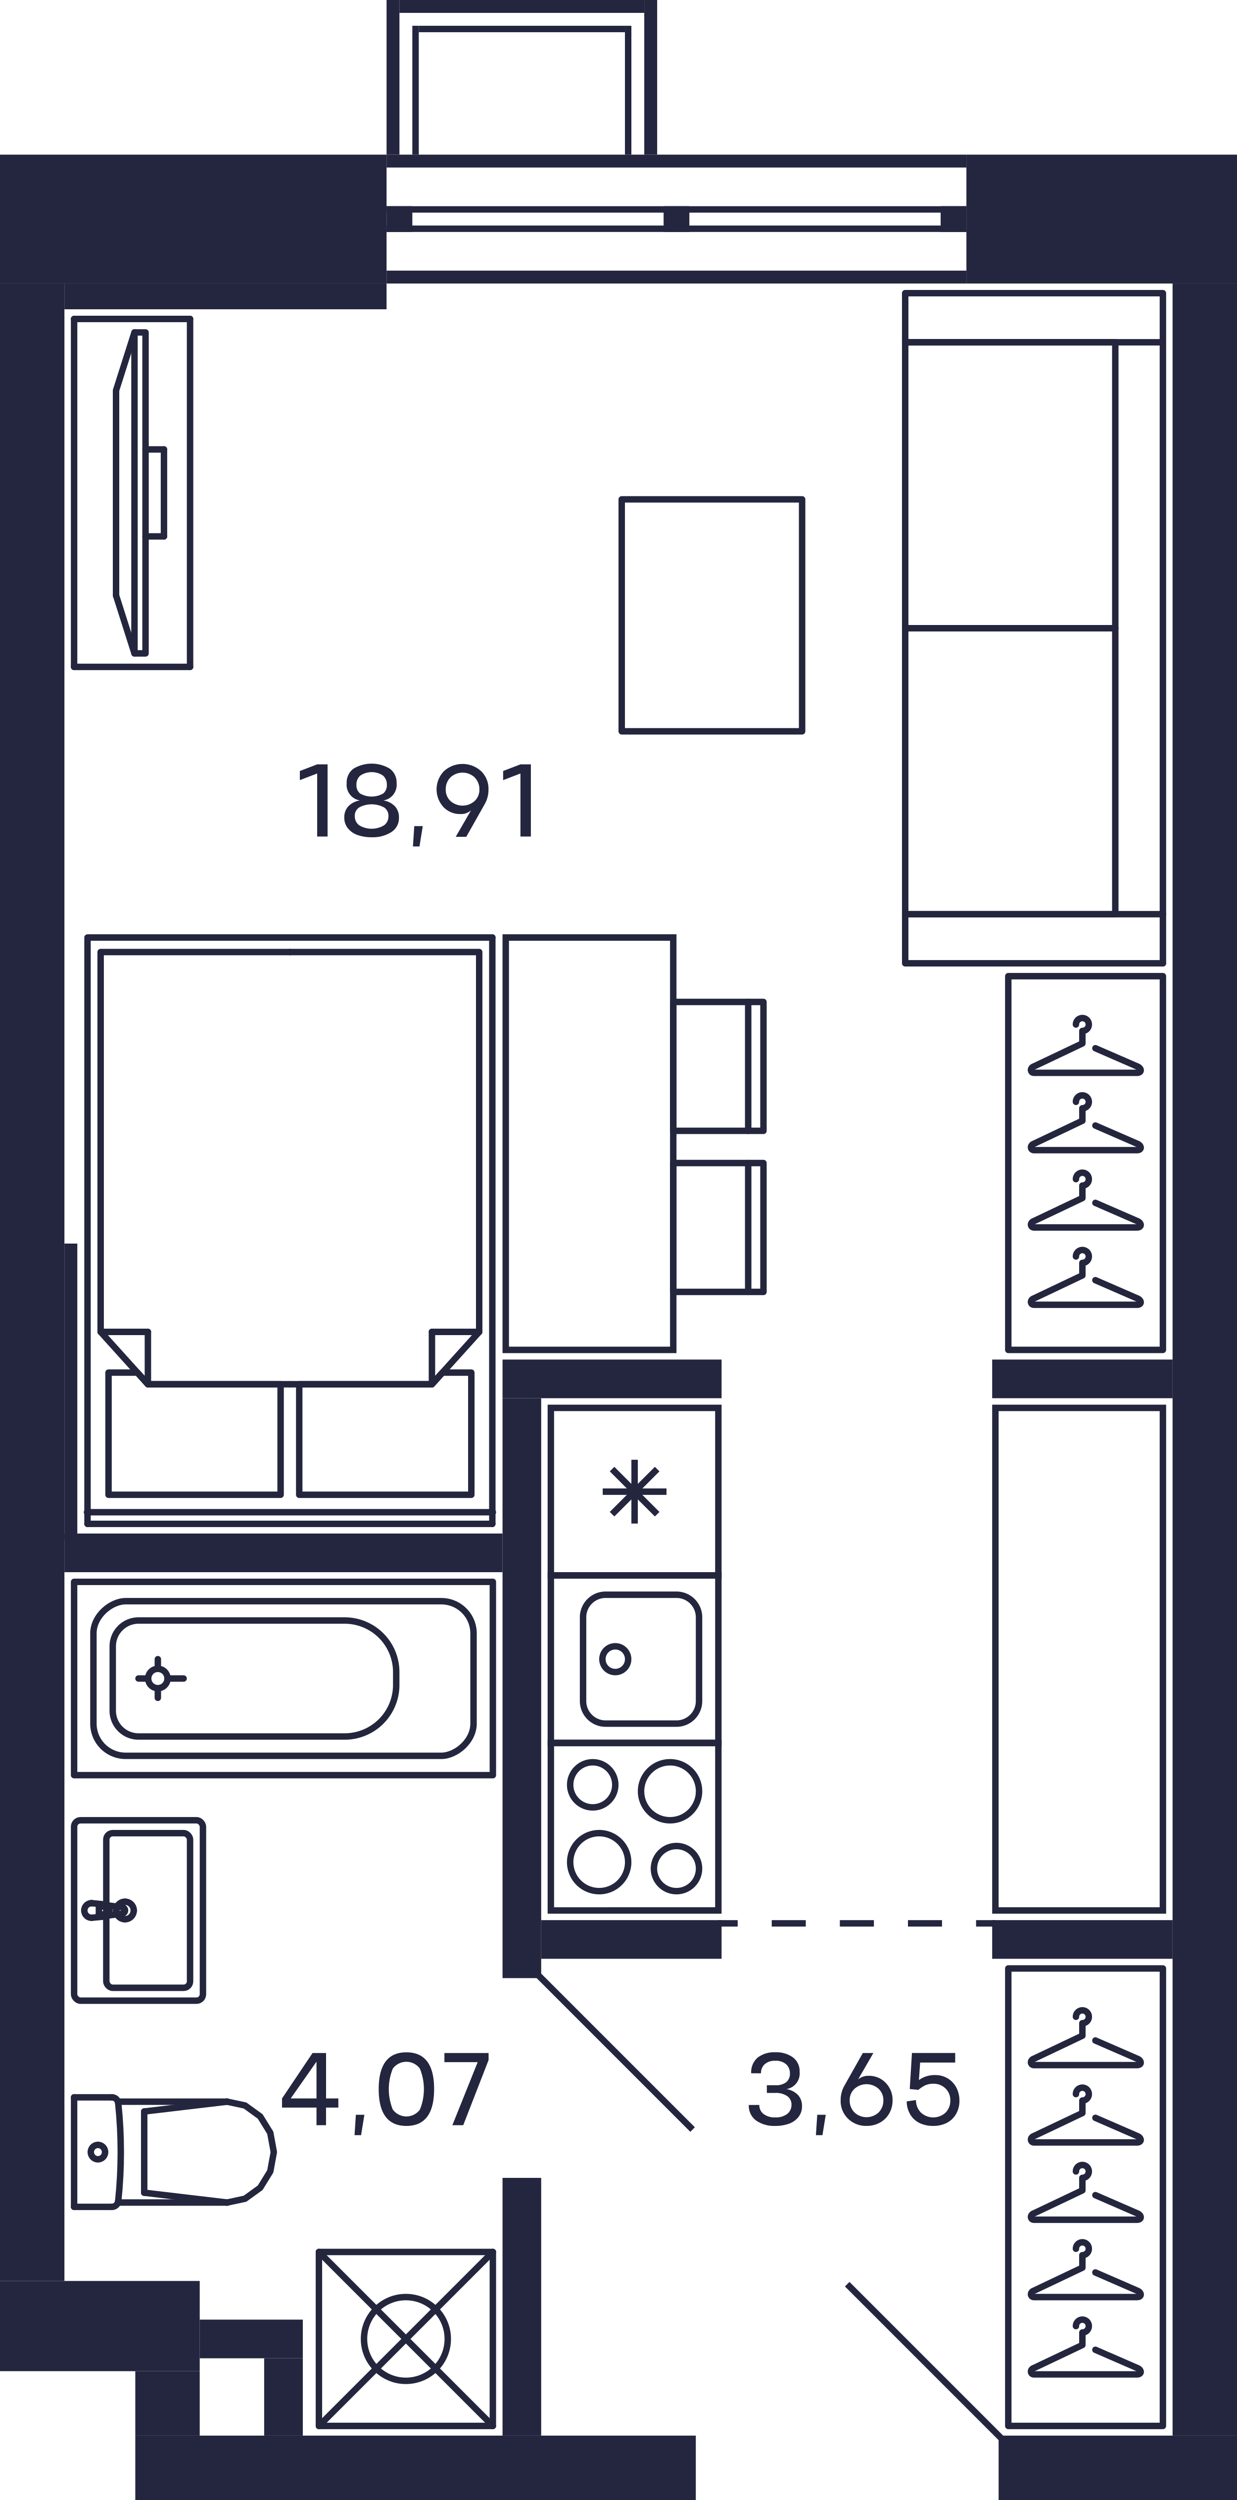 <svg xmlns="http://www.w3.org/2000/svg" width="192" height="388" viewBox="0 0 192 388">
  <title>C-2-2_2fl_9_m</title>
  <g id="Слой_2" data-name="Слой 2">
    <g id="C-2-2_2fl_9">
      <g id="m">
        <g>
          <line x1="67.044" y1="214.83" x2="67.044" y2="206.704" fill="none" stroke="#24263e" stroke-linecap="round" stroke-linejoin="round"/>
          <line x1="74.379" y1="206.704" x2="67.044" y2="206.704" fill="none" stroke="#24263e" stroke-linecap="round" stroke-linejoin="round"/>
          <polyline points="45 214.83 67.044 214.83 74.379 206.704 74.379 147.757 45 147.757" fill="none" stroke="#24263e" stroke-linecap="round" stroke-linejoin="round"/>
          <line x1="22.956" y1="214.83" x2="22.956" y2="206.704" fill="none" stroke="#24263e" stroke-linecap="round" stroke-linejoin="round"/>
          <line x1="15.621" y1="206.704" x2="22.956" y2="206.704" fill="none" stroke="#24263e" stroke-linecap="round" stroke-linejoin="round"/>
          <polyline points="45 147.757 15.621 147.757 15.621 206.704 22.956 214.83 45 214.83" fill="none" stroke="#24263e" stroke-linecap="round" stroke-linejoin="round"/>
          <polyline points="46.445 214.83 46.445 231.985 73.156 231.985 73.156 213.024 68.674 213.024 67.044 214.83 46.445 214.83" fill="none" stroke="#24263e" stroke-linecap="round" stroke-linejoin="round"/>
          <polyline points="22.956 214.83 21.326 213.024 16.844 213.024 16.844 231.985 43.555 231.985 43.555 214.83 22.956 214.83" fill="none" stroke="#24263e" stroke-linecap="round" stroke-linejoin="round"/>
          <polyline points="13.583 236.5 13.583 145.5 76.416 145.5" fill="none" stroke="#24263e" stroke-linecap="round" stroke-linejoin="round"/>
          <line x1="76.416" y1="145.5" x2="76.416" y2="236.5" fill="none" stroke="#24263e" stroke-linecap="round" stroke-linejoin="round"/>
          <line x1="76.416" y1="236.5" x2="13.583" y2="236.5" fill="none" stroke="#24263e" stroke-linecap="round" stroke-linejoin="round"/>
          <line x1="13.5" y1="234.694" x2="76.5" y2="234.694" fill="none" stroke="#24263e" stroke-linecap="round" stroke-linejoin="round"/>
        </g>
        <g>
          <rect x="156.5" y="305.5" width="24" height="71" fill="none" stroke="#24263e" stroke-linecap="round" stroke-linejoin="round"/>
          <path d="M170.021,364.681,176.5,367.5c.657.235.817.969,0,1h-16c-.577,0-.7-.757,0-1l7.5-3.562V362a1,1,0,1,0-1-1" fill="none" stroke="#24263e" stroke-linecap="round" stroke-linejoin="round"/>
          <path d="M170.021,352.681,176.5,355.5c.657.235.817.969,0,1h-16c-.577,0-.7-.757,0-1l7.5-3.562V350a1,1,0,1,0-1-1" fill="none" stroke="#24263e" stroke-linecap="round" stroke-linejoin="round"/>
          <path d="M170.021,340.681,176.5,343.5c.657.235.817.969,0,1h-16c-.577,0-.7-.757,0-1l7.5-3.562V338a1,1,0,1,0-1-1" fill="none" stroke="#24263e" stroke-linecap="round" stroke-linejoin="round"/>
          <path d="M170.021,328.681,176.5,331.5c.657.235.817.969,0,1h-16c-.577,0-.7-.757,0-1l7.5-3.562V326a1,1,0,1,0-1-1" fill="none" stroke="#24263e" stroke-linecap="round" stroke-linejoin="round"/>
          <path d="M170.021,316.681,176.5,319.5c.657.235.817.969,0,1h-16c-.577,0-.7-.757,0-1l7.5-3.562V314a1,1,0,1,0-1-1" fill="none" stroke="#24263e" stroke-linecap="round" stroke-linejoin="round"/>
        </g>
        <g>
          <rect x="156.5" y="151.5" width="24" height="58" fill="none" stroke="#24263e" stroke-linecap="round" stroke-linejoin="round"/>
          <path d="M170.021,198.681,176.5,201.5c.657.235.817.969,0,1h-16c-.577,0-.7-.757,0-1l7.5-3.562V196a1,1,0,1,0-1-1" fill="none" stroke="#24263e" stroke-linecap="round" stroke-linejoin="round"/>
          <path d="M170.021,186.681,176.5,189.5c.657.235.817.969,0,1h-16c-.577,0-.7-.757,0-1l7.5-3.562V184a1,1,0,1,0-1-1" fill="none" stroke="#24263e" stroke-linecap="round" stroke-linejoin="round"/>
          <path d="M170.021,174.681,176.5,177.5c.657.235.817.969,0,1h-16c-.577,0-.7-.757,0-1l7.5-3.562V172a1,1,0,1,0-1-1" fill="none" stroke="#24263e" stroke-linecap="round" stroke-linejoin="round"/>
          <path d="M170.021,162.681,176.5,165.5c.657.235.817.969,0,1h-16c-.577,0-.7-.757,0-1l7.5-3.562V160a1,1,0,1,0-1-1" fill="none" stroke="#24263e" stroke-linecap="round" stroke-linejoin="round"/>
        </g>
        <polyline points="124.5 113.5 124.5 77.5 96.5 77.5 96.5 113.5 124.5 113.5 124.5 77.5 96.5 77.5" fill="none" stroke="#24263e" stroke-linecap="round" stroke-linejoin="round"/>
        <g>
          <line x1="140.5" y1="141.879" x2="140.5" y2="53.121" fill="none" stroke="#24263e" stroke-linecap="round" stroke-linejoin="round"/>
          <line x1="140.5" y1="97.5" x2="173.109" y2="97.5" fill="none" stroke="#24263e" stroke-linecap="round" stroke-linejoin="round"/>
          <line x1="173.109" y1="53.121" x2="173.109" y2="141.879" fill="none" stroke="#24263e" stroke-linecap="round" stroke-linejoin="round"/>
          <line x1="140.5" y1="141.879" x2="173.109" y2="141.879" fill="none" stroke="#24263e" stroke-linecap="round" stroke-linejoin="round"/>
          <polyline points="180.5 149.5 140.5 149.5 140.5 141.879 180.5 141.879" fill="none" stroke="#24263e" stroke-linecap="round" stroke-linejoin="round"/>
          <line x1="140.5" y1="53.121" x2="173.109" y2="53.121" fill="none" stroke="#24263e" stroke-linecap="round" stroke-linejoin="round"/>
          <polyline points="180.5 149.5 180.5 45.5 140.5 45.5 140.5 53.121 180.5 53.121" fill="none" stroke="#24263e" stroke-linecap="round" stroke-linejoin="round"/>
        </g>
        <g>
          <line x1="29.5" y1="49.5" x2="11.5" y2="49.5" fill="none" stroke="#24263e" stroke-linecap="round" stroke-linejoin="round"/>
          <line x1="11.5" y1="103.5" x2="29.5" y2="103.5" fill="none" stroke="#24263e" stroke-linecap="round" stroke-linejoin="round"/>
          <line x1="29.5" y1="103.5" x2="29.5" y2="49.5" fill="none" stroke="#24263e" stroke-linecap="round" stroke-linejoin="round"/>
          <line x1="25.45" y1="69.75" x2="25.45" y2="83.25" fill="none" stroke="#24263e" stroke-linecap="round" stroke-linejoin="round"/>
          <line x1="22.589" y1="83.25" x2="25.45" y2="83.25" fill="none" stroke="#24263e" stroke-linecap="round" stroke-linejoin="round"/>
          <line x1="22.589" y1="69.75" x2="25.45" y2="69.75" fill="none" stroke="#24263e" stroke-linecap="round" stroke-linejoin="round"/>
          <line x1="18.012" y1="92.408" x2="20.873" y2="101.407" fill="none" stroke="#24263e" stroke-linecap="round" stroke-linejoin="round"/>
          <polyline points="18.012 92.408 18.012 60.593 20.873 51.593" fill="none" stroke="#24263e" stroke-linecap="round" stroke-linejoin="round"/>
          <polyline points="22.589 51.593 22.589 101.407 20.873 101.407 20.873 51.593 22.589 51.593" fill="none" stroke="#24263e" stroke-linecap="round" stroke-linejoin="round"/>
          <line x1="11.5" y1="49.5" x2="11.5" y2="103.5" fill="none" stroke="#24263e" stroke-linecap="round" stroke-linejoin="round"/>
        </g>
        <g>
          <g>
            <line x1="116.13" y1="180.5" x2="116.13" y2="200.5" fill="none" stroke="#24263e" stroke-linecap="round" stroke-linejoin="round"/>
            <polyline points="104.5 180.5 104.5 200.5 118.5 200.5 118.5 180.5 104.5 180.5" fill="none" stroke="#24263e" stroke-linecap="round" stroke-linejoin="round"/>
          </g>
          <g>
            <line x1="116.13" y1="155.5" x2="116.13" y2="175.5" fill="none" stroke="#24263e" stroke-linecap="round" stroke-linejoin="round"/>
            <polyline points="104.5 155.5 104.5 175.5 118.5 175.5 118.5 155.5 104.5 155.5" fill="none" stroke="#24263e" stroke-linecap="round" stroke-linejoin="round"/>
          </g>
          <rect x="59.5" y="164.5" width="64" height="26" transform="translate(269 86) rotate(90)" fill="none" stroke="#24263e" stroke-linecap="round" stroke-miterlimit="10"/>
        </g>
      </g>
      <g id="sant">
        <g>
          <path d="M111,271v25H86V271h25m1-1H85v27h27V270Z" fill="#24263d"/>
          <path d="M105,287a3,3,0,1,1-3,3,3,3,0,0,1,3-3m0-1a4,4,0,1,0,4,4,4,4,0,0,0-4-4Z" fill="#24263d"/>
          <path d="M92,274a3,3,0,1,1-3,3,3,3,0,0,1,3-3m0-1a4,4,0,1,0,4,4,4,4,0,0,0-4-4Z" fill="#24263d"/>
          <path d="M93,285a4,4,0,1,1-4,4,4,4,0,0,1,4-4m0-1a5,5,0,1,0,5,5,5,5,0,0,0-5-5Z" fill="#24263d"/>
          <path d="M104,274a4,4,0,1,1-4,4,4,4,0,0,1,4-4m0-1a5,5,0,1,0,5,5,5,5,0,0,0-5-5Z" fill="#24263d"/>
        </g>
        <g>
          <path d="M111,245v25H86V245h25m1-1H85v27h27V244Z" fill="#24263d"/>
          <path d="M105,248a3,3,0,0,1,3,3v13a3,3,0,0,1-3,3H94a3,3,0,0,1-3-3V251a3,3,0,0,1,3-3h11m0-1H94a4,4,0,0,0-4,4v13a4,4,0,0,0,4,4h11a4,4,0,0,0,4-4V251a4,4,0,0,0-4-4Z" fill="#24263d"/>
          <circle cx="95.5" cy="257.5" r="2" fill="none" stroke="#24263d" stroke-miterlimit="10"/>
        </g>
        <g>
          <path d="M111,219v25H86V219h25m1-1H85v27h27V218Z" fill="#24263d"/>
          <line x1="95" y1="235" x2="102" y2="228" fill="none" stroke="#24263d" stroke-miterlimit="10"/>
          <line x1="102" y1="235" x2="95" y2="228" fill="none" stroke="#24263d" stroke-miterlimit="10"/>
          <line x1="93.55" y1="231.5" x2="103.45" y2="231.5" fill="none" stroke="#24263d" stroke-miterlimit="10"/>
          <line x1="98.5" y1="236.45" x2="98.5" y2="226.55" fill="none" stroke="#24263d" stroke-miterlimit="10"/>
        </g>
        <path d="M180,219v77H155V219h25m1-1H154v79h27V218Z" fill="#24263d"/>
        <g>
          <line x1="22.383" y1="334" x2="22.383" y2="327.697" fill="none" stroke="#24263d" stroke-linecap="round" stroke-linejoin="round"/>
          <line x1="11.5" y1="325.5" x2="17.365" y2="325.5" fill="none" stroke="#24263d" stroke-linecap="round" stroke-linejoin="round"/>
          <polyline points="35.271 326.174 38.037 326.769 40.383 328.466 41.95 331.005 42.5 334 41.95 336.995 40.383 339.534 38.037 341.231 35.271 341.826" fill="none" stroke="#24263d" stroke-linecap="round" stroke-linejoin="round"/>
          <line x1="11.5" y1="342.5" x2="17.365" y2="342.5" fill="none" stroke="#24263d" stroke-linecap="round" stroke-linejoin="round"/>
          <polyline points="17.365 325.5 17.545 325.516 17.718 325.565 17.88 325.645 18.024 325.752 18.147 325.884 18.244 326.036 18.311 326.203 18.347 326.379" fill="none" stroke="#24263d" stroke-linecap="round" stroke-linejoin="round"/>
          <line x1="18.302" y1="341.826" x2="35.271" y2="341.826" fill="none" stroke="#24263d" stroke-linecap="round" stroke-linejoin="round"/>
          <polyline points="18.347 326.379 18.522 328.279 18.647 330.182 18.722 332.088 18.748 333.996 18.723 335.903 18.648 337.809 18.523 339.712 18.348 341.612" fill="none" stroke="#24263d" stroke-linecap="round" stroke-linejoin="round"/>
          <line x1="35.25" y1="326.174" x2="22.383" y2="327.697" fill="none" stroke="#24263d" stroke-linecap="round" stroke-linejoin="round"/>
          <line x1="35.25" y1="341.826" x2="22.383" y2="340.303" fill="none" stroke="#24263d" stroke-linecap="round" stroke-linejoin="round"/>
          <line x1="22.383" y1="334" x2="22.383" y2="340.303" fill="none" stroke="#24263d" stroke-linecap="round" stroke-linejoin="round"/>
          <line x1="18.311" y1="326.174" x2="35.271" y2="326.174" fill="none" stroke="#24263d" stroke-linecap="round" stroke-linejoin="round"/>
          <polyline points="18.348 341.612 18.313 341.79 18.247 341.958 18.15 342.112 18.028 342.245 17.883 342.354 17.72 342.434 17.546 342.483 17.365 342.5" fill="none" stroke="#24263d" stroke-linecap="round" stroke-linejoin="round"/>
          <line x1="11.5" y1="325.5" x2="11.5" y2="342.5" fill="none" stroke="#24263d" stroke-linecap="round" stroke-linejoin="round"/>
          <path d="M16.309,334a1.113,1.113,0,0,1-1.108,1.118" fill="none" stroke="#24263d" stroke-linecap="round" stroke-linejoin="round"/>
          <path d="M15.2,332.882A1.113,1.113,0,0,1,16.309,334" fill="none" stroke="#24263d" stroke-linecap="round" stroke-linejoin="round"/>
          <path d="M14.094,334a1.112,1.112,0,0,1,1.107-1.118" fill="none" stroke="#24263d" stroke-linecap="round" stroke-linejoin="round"/>
          <path d="M15.2,335.118A1.112,1.112,0,0,1,14.094,334" fill="none" stroke="#24263d" stroke-linecap="round" stroke-linejoin="round"/>
        </g>
        <g>
          <rect x="49.5" y="349.5" width="27" height="27" fill="none" stroke="#24263d" stroke-linecap="round" stroke-linejoin="round" transform="translate(126 726) rotate(180)"/>
          <circle cx="63" cy="363" r="6.5" fill="none" stroke="#24263d" stroke-linecap="round" stroke-linejoin="round"/>
          <line x1="76.5" y1="376.5" x2="49.5" y2="349.5" fill="none" stroke="#24263d" stroke-linecap="round" stroke-linejoin="round"/>
          <line x1="76.5" y1="349.5" x2="49.5" y2="376.5" fill="none" stroke="#24263d" stroke-linecap="round" stroke-linejoin="round"/>
        </g>
        <g>
          <circle cx="24.5" cy="260.5" r="1.5" fill="none" stroke="#24263d" stroke-linecap="round" stroke-linejoin="round"/>
          <rect x="29" y="228" width="30" height="65" fill="none" stroke="#24263d" stroke-linecap="round" stroke-linejoin="round" transform="translate(304.5 216.5) rotate(90)"/>
          <line x1="22.5" y1="260.5" x2="21.5" y2="260.5" fill="none" stroke="#24263d" stroke-linecap="round" stroke-linejoin="round"/>
          <line x1="26.5" y1="260.5" x2="28.5" y2="260.5" fill="none" stroke="#24263d" stroke-linecap="round" stroke-linejoin="round"/>
          <line x1="24.5" y1="262.5" x2="24.5" y2="263.5" fill="none" stroke="#24263d" stroke-linecap="round" stroke-linejoin="round"/>
          <line x1="24.5" y1="258.5" x2="24.5" y2="257.5" fill="none" stroke="#24263d" stroke-linecap="round" stroke-linejoin="round"/>
          <rect x="32" y="231" width="24" height="59" rx="5" fill="none" stroke="#24263d" stroke-linecap="round" stroke-linejoin="round" transform="translate(304.5 216.5) rotate(90)"/>
          <path d="M38.5,238.5h2a8,8,0,0,1,8,8v32a4,4,0,0,1-4,4h-10a4,4,0,0,1-4-4v-32A8,8,0,0,1,38.5,238.5Z" transform="translate(300 221) rotate(90)" fill="none" stroke="#24263d" stroke-linecap="round" stroke-linejoin="round"/>
        </g>
        <g>
          <g>
            <path d="M16.124,297.452a.934.934,0,0,0,.431-.148" fill="none" stroke="#24263d" stroke-linecap="round" stroke-linejoin="round"/>
            <line x1="16.124" y1="297.452" x2="14.221" y2="297.634" fill="none" stroke="#24263d" stroke-linecap="round" stroke-linejoin="round"/>
            <path d="M16.842,295.982a.955.955,0,0,0-.287-.286" fill="none" stroke="#24263d" stroke-linecap="round" stroke-linejoin="round"/>
            <path d="M16.555,297.3a.956.956,0,0,0,.287-1.322" fill="none" stroke="#24263d" stroke-linecap="round" stroke-linejoin="round"/>
            <path d="M16.642,296.5a.617.617,0,0,0-.617-.617" fill="none" stroke="#24263d" stroke-linecap="round" stroke-linejoin="round"/>
            <path d="M16.025,297.117a.617.617,0,0,0,.617-.617" fill="none" stroke="#24263d" stroke-linecap="round" stroke-linejoin="round"/>
            <polyline points="16.025 295.883 15.351 295.883 15.351 297.117" fill="none" stroke="#24263d" stroke-linecap="round" stroke-linejoin="round"/>
            <line x1="15.351" y1="297.117" x2="16.025" y2="297.117" fill="none" stroke="#24263d" stroke-linecap="round" stroke-linejoin="round"/>
            <path d="M13.087,296.5a1.134,1.134,0,0,0,1.134,1.134" fill="none" stroke="#24263d" stroke-linecap="round" stroke-linejoin="round"/>
            <path d="M14.221,295.366a1.134,1.134,0,0,0-1.134,1.134" fill="none" stroke="#24263d" stroke-linecap="round" stroke-linejoin="round"/>
            <path d="M19.4,296.437a.507.507,0,0,0-.441-.44" fill="none" stroke="#24263d" stroke-linecap="round" stroke-linejoin="round"/>
            <path d="M18.956,297a.508.508,0,0,0,.441-.566" fill="none" stroke="#24263d" stroke-linecap="round" stroke-linejoin="round"/>
            <line x1="16.555" y1="295.696" x2="18.956" y2="295.997" fill="none" stroke="#24263d" stroke-linecap="round" stroke-linejoin="round"/>
            <path d="M16.555,295.7a.934.934,0,0,0-.431-.148" fill="none" stroke="#24263d" stroke-linecap="round" stroke-linejoin="round"/>
            <line x1="14.221" y1="295.366" x2="16.124" y2="295.548" fill="none" stroke="#24263d" stroke-linecap="round" stroke-linejoin="round"/>
            <line x1="18.956" y1="297.003" x2="16.555" y2="297.304" fill="none" stroke="#24263d" stroke-linecap="round" stroke-linejoin="round"/>
            <line x1="16.124" y1="297.452" x2="16.124" y2="297.452" fill="none" stroke="#24263d" stroke-linecap="round" stroke-linejoin="round"/>
            <line x1="18.956" y1="297.003" x2="18.956" y2="297.003" fill="none" stroke="#24263d" stroke-linecap="round" stroke-linejoin="round"/>
            <line x1="16.555" y1="295.696" x2="16.555" y2="295.696" fill="none" stroke="#24263d" stroke-linecap="round" stroke-linejoin="round"/>
            <line x1="14.221" y1="295.366" x2="14.221" y2="295.366" fill="none" stroke="#24263d" stroke-linecap="round" stroke-linejoin="round"/>
            <path d="M19.4,297.861a1.361,1.361,0,0,0,1.36-1.361" fill="none" stroke="#24263d" stroke-linecap="round" stroke-linejoin="round"/>
            <path d="M18.04,296.5a1.361,1.361,0,0,0,1.361,1.361" fill="none" stroke="#24263d" stroke-linecap="round" stroke-linejoin="round"/>
            <path d="M19.4,295.139A1.361,1.361,0,0,0,18.04,296.5" fill="none" stroke="#24263d" stroke-linecap="round" stroke-linejoin="round"/>
            <path d="M20.761,296.5a1.36,1.36,0,0,0-1.36-1.361" fill="none" stroke="#24263d" stroke-linecap="round" stroke-linejoin="round"/>
          </g>
          <rect x="11.5" y="282.5" width="20" height="28" rx="1" fill="none" stroke="#24263d" stroke-linecap="round" stroke-linejoin="round" transform="matrix(-1, 0, 0, -1, 43, 593)"/>
          <rect x="16.5" y="284.5" width="13" height="24" rx="1" fill="none" stroke="#24263d" stroke-linecap="round" stroke-linejoin="round" transform="matrix(-1, 0, 0, -1, 46, 593)"/>
        </g>
      </g>
      <g id="d">
        <line x1="83.5" y1="306.5" x2="107.5" y2="330.5" fill="none" stroke="#24263f" stroke-miterlimit="10"/>
        <line x1="131.5" y1="354.5" x2="155.5" y2="378.5" fill="none" stroke="#24263f" stroke-miterlimit="10"/>
        <g>
          <line x1="154.5" y1="298.5" x2="151.5" y2="298.5" fill="none" stroke="#24263f" stroke-miterlimit="10"/>
          <line x1="146.214" y1="298.5" x2="117.143" y2="298.5" fill="none" stroke="#24263f" stroke-miterlimit="10" stroke-dasharray="5.286 5.286"/>
          <line x1="114.5" y1="298.5" x2="111.5" y2="298.5" fill="none" stroke="#24263f" stroke-miterlimit="10"/>
        </g>
      </g>
      <g id="s">
        <rect x="150" y="24" width="42" height="20" fill="#24263f"/>
        <rect x="168.5" y="364.5" width="10" height="37" transform="translate(556.5 209.5) rotate(90)" fill="#24263f"/>
        <rect x="-150" y="194" width="310" height="10" transform="translate(204 194) rotate(90)" fill="#24263f"/>
        <rect x="165" y="200" width="6" height="28" transform="translate(382 46) rotate(90)" fill="#24263f"/>
        <rect x="36" y="259" width="90" height="6" transform="translate(343 181) rotate(90)" fill="#24263f"/>
        <rect x="92" y="197" width="6" height="34" transform="translate(309 119) rotate(90)" fill="#24263f"/>
        <rect x="165" y="287" width="6" height="28" transform="translate(-133 469) rotate(-90)" fill="#24263f"/>
        <rect x="95" y="287" width="6" height="28" transform="translate(-203 399) rotate(-90)" fill="#24263f"/>
        <rect x="41" y="207" width="6" height="68" transform="translate(285 197) rotate(90)" fill="#24263f"/>
        <rect x="59.5" y="339.5" width="10" height="87" transform="translate(-318.5 447.5) rotate(-90)" fill="#24263f"/>
        <rect x="20" y="4" width="20" height="60" transform="translate(64 4) rotate(90)" fill="#24263f"/>
        <rect x="182" y="44" width="10" height="334" fill="#24263f"/>
        <rect x="104" y="-20" width="2" height="90" transform="translate(130 -80) rotate(90)" fill="#24263f"/>
        <rect x="104" y="-2" width="2" height="90" transform="translate(148 -62) rotate(90)" fill="#24263f"/>
        <rect x="104.5" y="-12.5" width="1" height="90" transform="translate(137.5 -72.5) rotate(90)" fill="#24263f"/>
        <rect x="104.5" y="-9.5" width="1" height="90" transform="translate(140.5 -69.5) rotate(90)" fill="#24263f"/>
        <rect x="10" y="193" width="2" height="46" fill="#24263f"/>
        <rect x="78" y="338" width="6" height="40" fill="#24263f"/>
        <rect x="21" y="368" width="10" height="10" fill="#24263f"/>
        <rect x="31" y="360" width="16" height="6" fill="#24263f"/>
        <rect x="41" y="366" width="6" height="12" fill="#24263f"/>
        <rect y="354" width="31" height="14" transform="translate(31 722) rotate(180)" fill="#24263f"/>
        <rect x="60" y="32" width="4" height="4" fill="#24263f"/>
        <rect x="146" y="32" width="4" height="4" fill="#24263f"/>
        <rect x="103" y="32" width="4" height="4" fill="#24263f"/>
        <rect x="80" y="-18" width="2" height="38" transform="translate(80 82) rotate(-90)" fill="#24263f"/>
        <rect x="100" width="2" height="24" transform="translate(202 24) rotate(180)" fill="#24263f"/>
        <rect x="60" width="2" height="24" transform="translate(122 24) rotate(180)" fill="#24263f"/>
        <rect x="97" y="4" width="1" height="20" transform="translate(195 28) rotate(180)" fill="#24263f"/>
        <rect x="64" y="4" width="1" height="20" transform="translate(129 28) rotate(180)" fill="#24263f"/>
        <rect x="65" y="4" width="32" height="1" transform="translate(162 9) rotate(180)" fill="#24263f"/>
        <rect x="10" y="44" width="50" height="4" fill="#24263f"/>
      </g>
      <g id="t">
        <g>
          <path d="M50.845,129.826H49.229v-9.784l-2.688,1.032v-1.416l2.688-1.033h1.616Z" fill="#24263f"/>
          <path d="M59.508,124.226a3.22,3.22,0,0,1,1.8.916,2.5,2.5,0,0,1,.616,1.755,2.556,2.556,0,0,1-1.18,2.241,5.352,5.352,0,0,1-3.06.8,6.382,6.382,0,0,1-2.18-.344A3.353,3.353,0,0,1,54,128.554a2.563,2.563,0,0,1-.56-1.657,2.5,2.5,0,0,1,.616-1.755,3.224,3.224,0,0,1,1.808-.916,2.46,2.46,0,0,1-2.056-2.672,2.654,2.654,0,0,1,1.044-2.248,5.459,5.459,0,0,1,5.664,0,2.654,2.654,0,0,1,1.044,2.248A2.458,2.458,0,0,1,59.508,124.226Zm-3.744,3.864a3.755,3.755,0,0,0,3.84,0,1.707,1.707,0,0,0,.688-1.4,1.556,1.556,0,0,0-.664-1.371,4.094,4.094,0,0,0-3.892,0,1.555,1.555,0,0,0-.668,1.371A1.731,1.731,0,0,0,55.764,128.09Zm.116-4.948a3.61,3.61,0,0,0,3.608,0,1.657,1.657,0,0,0,.556-1.372,1.829,1.829,0,0,0-.612-1.416,3.179,3.179,0,0,0-3.5.008,1.8,1.8,0,0,0-.608,1.408A1.657,1.657,0,0,0,55.88,123.142Z" fill="#24263f"/>
          <path d="M64.3,128.209h1.321l-.513,3.161H64.092Z" fill="#24263f"/>
          <path d="M71.46,126.338a3.525,3.525,0,0,1-2.636-1.092,4.064,4.064,0,0,1,.088-5.568,4.274,4.274,0,0,1,5.76,0,3.787,3.787,0,0,1,1.148,2.836,4.482,4.482,0,0,1-.56,2.24l-2.888,5.12h-1.64l2.376-4.112A2.333,2.333,0,0,1,71.46,126.338Zm2.2-5.7a2.755,2.755,0,0,0-3.732,0,2.573,2.573,0,0,0-.744,1.864,2.381,2.381,0,0,0,.736,1.812,2.81,2.81,0,0,0,3.748,0,2.378,2.378,0,0,0,.74-1.812A2.572,2.572,0,0,0,73.656,120.642Z" fill="#24263f"/>
          <path d="M82.4,129.826H80.78v-9.784l-2.688,1.032v-1.416l2.688-1.033H82.4Z" fill="#24263f"/>
        </g>
        <g>
          <path d="M52.517,325.674v1.416H50.605v2.736h-1.48V327.09H43.773v-1.416l4.736-7.049h2.1v7.049Zm-7.392,0h4v-5.712Z" fill="#24263f"/>
          <path d="M55.236,328.209h1.321l-.513,3.161H55.028Z" fill="#24263f"/>
          <path d="M67.38,324.226q0,5.712-4.3,5.712t-4.3-5.712q0-5.714,4.305-5.712T67.38,324.226Zm-6.4,3.18a2.6,2.6,0,0,0,4.192,0,8.44,8.44,0,0,0,0-6.36,2.606,2.606,0,0,0-4.2,0,8.415,8.415,0,0,0,0,6.36Z" fill="#24263f"/>
          <path d="M75.836,319.714,71.9,329.826H70.212l3.929-9.784H68.98v-1.417h6.856Z" fill="#24263f"/>
        </g>
        <g>
          <path d="M117.857,326.682a1.717,1.717,0,0,0,.656,1.4,2.8,2.8,0,0,0,1.816.533,2.881,2.881,0,0,0,1.844-.528,1.75,1.75,0,0,0,.676-1.4,1.57,1.57,0,0,0-.648-1.367,3.076,3.076,0,0,0-1.872-.5h-1.3l-.008-1.2h1.312a2.581,2.581,0,0,0,1.724-.483,1.7,1.7,0,0,0,.548-1.372,1.852,1.852,0,0,0-.6-1.412,2.418,2.418,0,0,0-1.672-.525,2.312,2.312,0,0,0-1.644.537,1.839,1.839,0,0,0-.572,1.408l-1.52-.008a2.966,2.966,0,0,1,1-2.428,4.167,4.167,0,0,1,2.732-.828,4.383,4.383,0,0,1,2.756.8,2.67,2.67,0,0,1,1.028,2.244,2.458,2.458,0,0,1-2.048,2.672,3.216,3.216,0,0,1,1.8.916,2.5,2.5,0,0,1,.616,1.755,2.6,2.6,0,0,1-.552,1.661,3.27,3.27,0,0,1-1.48,1.04,6.151,6.151,0,0,1-2.12.34,4.889,4.889,0,0,1-2.968-.836,2.814,2.814,0,0,1-1.136-2.413Z" fill="#24263f"/>
          <path d="M126.849,328.209h1.32l-.512,3.161h-1.016Z" fill="#24263f"/>
          <path d="M134.833,322.162a3.538,3.538,0,0,1,2.64,1.092,3.748,3.748,0,0,1,1.064,2.724,3.985,3.985,0,0,1-.528,2.043,3.7,3.7,0,0,1-1.448,1.413,4.211,4.211,0,0,1-2.056.5,3.96,3.96,0,0,1-2.876-1.116,3.793,3.793,0,0,1-1.148-2.844,4.54,4.54,0,0,1,.552-2.232l2.888-5.121h1.64l-2.376,4.113A2.369,2.369,0,0,1,134.833,322.162Zm-2.2,5.692a2.753,2.753,0,0,0,3.732,0,2.581,2.581,0,0,0,.744-1.864,2.382,2.382,0,0,0-.736-1.812,2.805,2.805,0,0,0-3.744,0,2.364,2.364,0,0,0-.744,1.812A2.572,2.572,0,0,0,132.637,327.854Z" fill="#24263f"/>
          <path d="M145.265,322.05a3.478,3.478,0,0,1,1.38.283,3.62,3.62,0,0,1,1.972,2.044,4.309,4.309,0,0,1,.3,1.624,4.024,4.024,0,0,1-.556,2.141,3.5,3.5,0,0,1-1.464,1.352,4.575,4.575,0,0,1-2.036.444,4.923,4.923,0,0,1-2.048-.408,3.418,3.418,0,0,1-1.476-1.284,3.923,3.923,0,0,1-.6-2.116l1.44-.208a2.658,2.658,0,0,0,.76,1.94,2.814,2.814,0,0,0,3.808.028A2.566,2.566,0,0,0,147.5,326a2.492,2.492,0,0,0-.74-1.871,2.587,2.587,0,0,0-1.892-.736,2.916,2.916,0,0,0-1.268.248,4.939,4.939,0,0,0-1.052.7l-1.344-.128.344-5.593h6.712v1.48h-5.44l-.192,2.721A4.149,4.149,0,0,1,145.265,322.05Z" fill="#24263f"/>
        </g>
      </g>
    </g>
  </g>
</svg>
